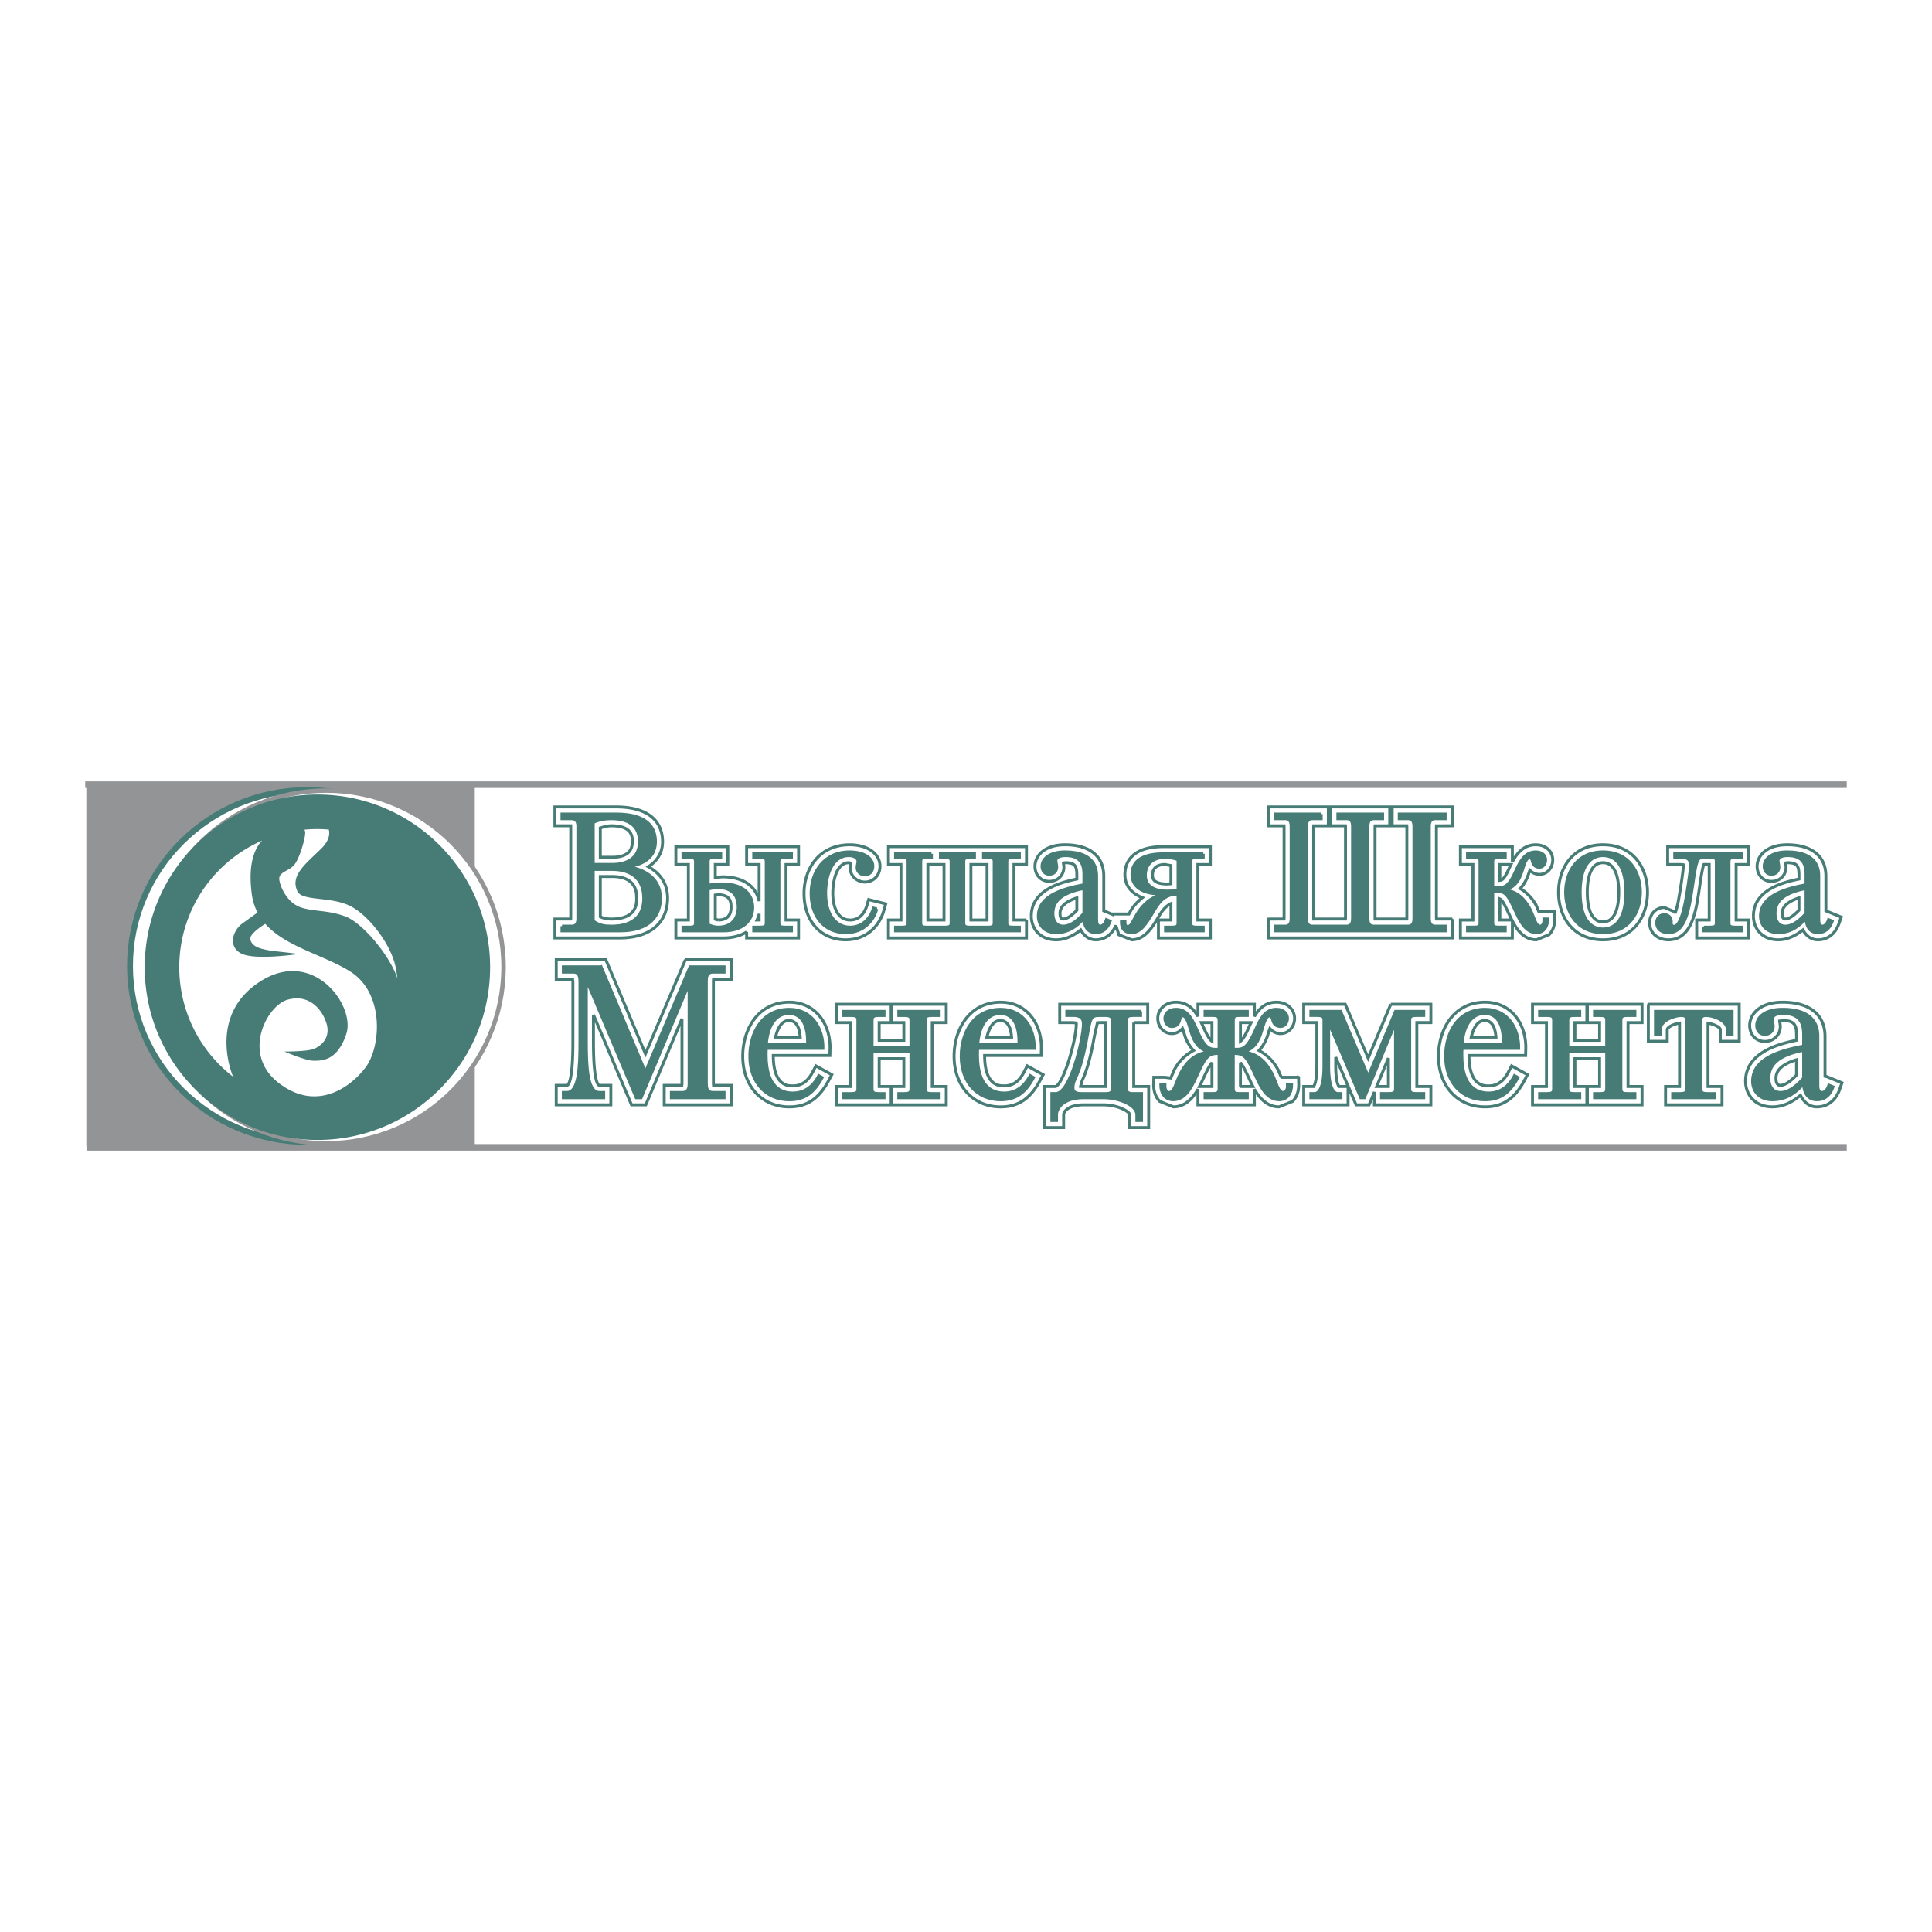 <svg xmlns="http://www.w3.org/2000/svg" width="2500" height="2500" viewBox="0 0 192.756 192.756"><path fill-rule="evenodd" clip-rule="evenodd" fill="#fff" d="M0 0h192.756v192.756H0V0z"/><path fill-rule="evenodd" clip-rule="evenodd" fill="#929496" d="M8.668 114.141v.656h175.584v-.656H8.668zM8.504 77.959v.656h175.748v-.656H8.504z"/><path fill-rule="evenodd" clip-rule="evenodd" fill="#929496" d="M47.369 114.396H8.617V78.245h38.752v36.151z"/><path d="M48.345 96.378c0 9.691-7.915 17.554-17.686 17.554S12.97 106.07 12.97 96.378c0-9.693 7.919-17.552 17.689-17.552 9.771 0 17.686 7.859 17.686 17.552z" fill-rule="evenodd" clip-rule="evenodd" fill="#fff" stroke="#477b76" stroke-width=".588" stroke-miterlimit="2.613"/><path d="M50.239 96.475c0 9.72-7.917 17.596-17.686 17.596-9.771 0-17.69-7.876-17.69-17.596 0-9.717 7.919-17.597 17.69-17.597 9.769 0 17.686 7.879 17.686 17.597z" fill-rule="evenodd" clip-rule="evenodd" fill="#fff" stroke="#929496" stroke-width=".441" stroke-miterlimit="2.613"/><path d="M31.667 79.272c-9.51 0-17.229 7.715-17.229 17.232 0 9.515 7.718 17.228 17.229 17.228 9.519 0 17.231-7.713 17.231-17.228 0-9.517-7.712-17.232-17.231-17.232zm4.812 27.215c-1.52 2.023-4.913 4.456-8.662 1.567-3.75-2.888-1.214-7.702.858-8.308 2.077-.61 3.446.861 3.906 2.38.454 1.521-.711 2.384-1.468 2.583-.763.205-2.74.205-2.74.205s2.13.911 2.887.911c.762 0 2.384.104 3.296-2.685.913-2.789-3.241-8.563-8.517-5.268-4.704 2.938-3.432 7.964-2.785 9.549a13.77 13.77 0 0 1-5.368-10.919c0-5.656 3.404-10.511 8.269-12.637-.58.584-1.487 2.054-1.027 5.39a5.57 5.57 0 0 0 .565 1.791c-.223.16-.811.582-1.523 1.098-.917.658-1.475 2.281-.103 2.988 1.371.708 5.722.05 5.722.05s-.248-.05-2.185-.263c-1.929-.215-2.421-.548-2.626-1.153-.168-.511 1.07-1.332 1.487-1.594 2.03 2.297 5.833 3.104 8.448 4.735 3.496 2.182 3.087 7.552 1.566 9.58zm-2.025-15.053c-1.772-.659-3.139-.457-4.458-.909-1.32-.457-2.023-1.981-2.128-2.741-.1-.76.808-.809 1.417-1.416.607-.609 1.219-2.883 1.163-3.348a.713.713 0 0 0-.075-.241c.425-.04.856-.062 1.293-.062.384 0 .762.021 1.14.052.109.439.051 1.093-.731 1.875-1.471 1.468-3.196 2.684-2.384 4.306.488.974 3.344.474 5.269 1.454 1.931.976 4.206 4.021 4.562 6.349.039.241.085.544.132.884-.73-2.276-3.484-5.568-5.2-6.203zM56.071 92.404h.949c.216 0 .633-.017.633-.749v-9.24c0-.25-.051-.732-.633-.732h-.949v-.466h5.344c1.281 0 3.979.166 3.979 2.763 0 1.848-1.716 2.347-2.664 2.464v.066c1.165.15 3.162.882 3.162 3.097 0 1.697-1.015 3.263-4.027 3.263h-5.794v-.466zm5.045-6.16c.332 0 2.68.017 2.68-2.28 0-1.681-1.215-2.28-2.781-2.28-.748 0-1.281.116-1.83.366v4.195h1.931v-.001zm-1.931 5.66c.648.449 1.165.5 1.83.5.55 0 3.213 0 3.213-2.764 0-2.031-1.316-2.896-3.146-2.896h-1.897v5.16z" fill-rule="evenodd" clip-rule="evenodd" fill="#477b76"/><path d="M56.071 92.404h.949c.216 0 .633-.017.633-.749v-9.24c0-.25-.051-.732-.633-.732h-.949v-.466h5.344c1.281 0 3.979.166 3.979 2.763 0 1.848-1.716 2.347-2.664 2.464v.066c1.165.15 3.162.882 3.162 3.097 0 1.697-1.015 3.263-4.027 3.263h-5.794v-.466m5.045-6.16c.332 0 2.68.017 2.68-2.28 0-1.681-1.215-2.28-2.781-2.28-.748 0-1.281.116-1.83.366v4.195h1.931m-1.931 5.659c.648.449 1.165.5 1.83.5.55 0 3.213 0 3.213-2.764 0-2.031-1.316-2.896-3.146-2.896h-1.897v5.16z" fill="none" stroke="#477b76" stroke-width=".294" stroke-miterlimit="2.613"/><path d="M70.654 88.325c.517-.1 1-.133 1.398-.133 2.314 0 3.047 1.198 3.047 2.364 0 1.199-.882 2.314-2.914 2.314H68.14v-.366h.649c.367 0 .6-.05.6-.399v-6.16c0-.349-.232-.399-.6-.399h-.649v-.367h3.764v.367h-.651c-.366 0-.599.05-.599.399v2.38zm0 3.929c.283.133.617.25 1 .25 1.315 0 1.998-.833 1.998-1.998 0-1.548-1.032-1.948-2.031-1.948-.316 0-.667.066-.966.133v3.563h-.001zm5.794-6.31c0-.349-.233-.399-.6-.399H75.2v-.367h3.762v.367h-.65c-.365 0-.599.05-.599.399v6.16c0 .35.233.399.599.399h.65v.366H75.2v-.366h.648c.367 0 .6-.05.6-.399v-6.16z" fill-rule="evenodd" clip-rule="evenodd" fill="#477b76"/><path d="M70.654 88.325c.517-.1 1-.133 1.398-.133 2.314 0 3.047 1.198 3.047 2.364 0 1.199-.882 2.314-2.914 2.314H68.14v-.366h.649c.367 0 .6-.05.6-.399v-6.16c0-.349-.232-.399-.6-.399h-.649v-.367h3.764v.367h-.651c-.366 0-.599.05-.599.399v2.38m0 3.929c.283.133.617.25 1 .25 1.315 0 1.998-.833 1.998-1.998 0-1.548-1.032-1.948-2.031-1.948-.316 0-.667.066-.966.133v3.563m5.793-6.31c0-.349-.233-.399-.6-.399H75.2v-.367h3.762v.367h-.65c-.365 0-.599.05-.599.399v6.16c0 .35.233.399.599.399h.65v.366H75.2v-.366h.648c.367 0 .6-.05.6-.399v-6.16z" fill="none" stroke="#477b76" stroke-width=".294" stroke-miterlimit="2.613"/><path d="M87.484 90.689c-.266.916-1.098 2.364-3.114 2.364-1.998 0-3.445-1.482-3.445-3.929 0-2.114 1.281-4.128 3.845-4.128 1.382 0 2.314.582 2.314 1.432 0 .549-.383.866-.8.866-.299 0-.766-.216-.766-.732 0-.233.084-.483.084-.617 0-.266-.283-.582-.916-.582-1.714 0-2.314 2.064-2.314 3.762 0 2.048.966 3.38 2.448 3.38 1.398 0 2.098-1.115 2.331-1.897l.333.081zM92.928 85.179v.367h-.466c-.367 0-.6.05-.6.399v6.16c0 .35.233.399.6.399h1.832c.366 0 .6-.05.6-.399v-6.16c0-.349-.234-.399-.6-.399h-.466v-.367h3.395v.367h-.465c-.367 0-.6.05-.6.399v6.16c0 .35.233.399.6.399h1.831c.367 0 .6-.05.6-.399v-6.16c0-.349-.232-.399-.6-.399h-.465v-.367h3.578v.367h-.648c-.367 0-.602.05-.602.399v6.16c0 .35.234.399.602.399h.648v.366H89.348v-.366h.65c.366 0 .599-.05.599-.399v-6.16c0-.349-.233-.399-.599-.399h-.65v-.367h3.58z" fill-rule="evenodd" clip-rule="evenodd" fill="#477b76" stroke="#477b76" stroke-width=".294" stroke-miterlimit="2.613"/><path d="M108.145 87.41c0-.7.016-2.048-1.832-2.048-.75 0-.967.283-.967.516 0 .083.018.183.035.266.016.117.049.233.049.35 0 .482-.332.732-.748.732-.451 0-.717-.35-.717-.799 0-.716.734-1.432 2.297-1.432 3.08 0 3.146 1.848 3.146 2.414v4.345c0 .299.051.649.367.649.266 0 .498-.283.615-.649l.367.149c-.15.433-.518 1.149-1.432 1.149-.934 0-1.182-.833-1.182-1.448-.717.866-1.6 1.448-2.781 1.448-1.215 0-1.766-.816-1.766-1.648 0-2.064 2.516-2.747 4.547-3.13v-.864h.002zm0 1.232c-2.531.482-3.098 1.482-3.098 2.497 0 .732.35 1.266 1.033 1.266.766 0 1.514-.649 2.064-1.282v-2.481h.001z" fill-rule="evenodd" clip-rule="evenodd" fill="#477b76"/><path d="M108.145 87.41c0-.7.016-2.048-1.832-2.048-.75 0-.967.283-.967.516 0 .083.018.183.035.266.016.117.049.233.049.35 0 .482-.332.732-.748.732-.451 0-.717-.35-.717-.799 0-.716.734-1.432 2.297-1.432 3.08 0 3.146 1.848 3.146 2.414v4.345c0 .299.051.649.367.649.266 0 .498-.283.615-.649l.367.149c-.15.433-.518 1.149-1.432 1.149-.934 0-1.182-.833-1.182-1.448-.717.866-1.6 1.448-2.781 1.448-1.215 0-1.766-.816-1.766-1.648 0-2.064 2.516-2.747 4.547-3.13v-.864m.002 1.232c-2.531.482-3.098 1.482-3.098 2.497 0 .732.35 1.266 1.033 1.266.766 0 1.514-.649 2.064-1.282v-2.481h.001z" fill="none" stroke="#477b76" stroke-width=".294" stroke-miterlimit="2.613"/><path d="M120.047 85.179v.367h-.65c-.365 0-.598.05-.598.399v6.16c0 .35.232.399.598.399h.65v.366h-3.762v-.366h.646c.367 0 .602-.05.602-.399v-2.896c-1.416-.034-1.998.948-2.516 1.831-.615 1.049-1.215 2.014-2.113 2.014-.316 0-1.064-.083-1.016-1.149h.35v.15c0 .1 0 .383.268.383.365 0 .449-.433.949-1.265.6-.982 1.531-1.781 2.613-1.915v-.083h-.549c-.885 0-2.582-.366-2.582-1.915 0-2.097 2.498-2.081 3.414-2.081h3.696zm-2.514.599c-.482-.2-.949-.233-1.316-.233-1.164 0-1.947.666-1.947 1.781 0 1.382 1.381 1.582 2.164 1.582.416 0 .783-.017 1.1-.067v-3.063h-.001z" fill-rule="evenodd" clip-rule="evenodd" fill="#477b76"/><path d="M120.047 85.179v.367h-.65c-.365 0-.598.05-.598.399v6.16c0 .35.232.399.598.399h.65v.366h-3.762v-.366h.646c.367 0 .602-.05.602-.399v-2.896c-1.416-.034-1.998.948-2.516 1.831-.615 1.049-1.215 2.014-2.113 2.014-.316 0-1.064-.083-1.016-1.149h.35v.15c0 .1 0 .383.268.383.365 0 .449-.433.949-1.265.6-.982 1.531-1.781 2.613-1.915v-.083h-.549c-.885 0-2.582-.366-2.582-1.915 0-2.097 2.498-2.081 3.414-2.081h3.696m-2.514.599c-.482-.2-.949-.233-1.316-.233-1.164 0-1.947.666-1.947 1.781 0 1.382 1.381 1.582 2.164 1.582.416 0 .783-.017 1.1-.067v-3.063h-.001z" fill="none" stroke="#477b76" stroke-width=".294" stroke-miterlimit="2.613"/><path d="M131.816 81.217v.466h-.834c-.215 0-.633.017-.633.749v9.223c0 .732.418.749.633.749h3.33c.217 0 .633-.017.633-.749v-9.223c0-.732-.416-.749-.633-.749h-.832v-.466h4.461v.466h-.832c-.217 0-.633.017-.633.749v9.223c0 .732.416.749.633.749h3.33c.217 0 .631-.017.631-.749v-9.223c0-.732-.414-.749-.631-.749h-.834v-.466h4.58v.466h-.951c-.215 0-.633.017-.633.749v9.223c0 .732.418.749.633.749h.951v.466h-16.947v-.466h.947c.217 0 .633-.017.633-.749v-9.223c0-.732-.416-.749-.633-.749h-.947v-.466h4.578zM150.178 85.179v.367h-.648c-.367 0-.6.05-.6.399v2.614h.648c.799 0 1.164-.566 1.697-1.765.566-1.282 1.133-1.798 1.949-1.798.564 0 .982.3.982.799 0 .466-.301.732-.617.732-.217 0-.582-.066-.699-.583-.033-.133-.084-.366-.283-.366-.316 0-.516.583-.633.966-.266.849-.566 1.948-1.814 2.197v.067c1.148.117 1.932.833 2.48 1.881.434.849.549 1.715 1.016 1.715.168 0 .416-.15.383-.716h.365c.018.683-.316 1.365-1.113 1.365-1.016 0-1.566-1.016-1.982-1.915-.832-1.798-1.031-2.214-2.014-2.214h-.365v3.18c0 .35.232.399.6.399h.648v.366h-3.764v-.366h.65c.365 0 .598-.05.598-.399v-6.16c0-.349-.232-.399-.598-.399h-.65v-.367h3.764v.001z" fill-rule="evenodd" clip-rule="evenodd" fill="#477b76" stroke="#477b76" stroke-width=".294" stroke-miterlimit="2.613"/><path d="M159.932 84.996c2.613 0 3.73 2.048 3.73 4.028 0 1.981-1.117 4.029-3.73 4.029s-3.729-2.047-3.729-4.029c0-1.98 1.115-4.028 3.729-4.028zm0 7.691c.816 0 2.281-.466 2.281-3.662s-1.465-3.662-2.281-3.662c-.814 0-2.279.466-2.279 3.662s1.464 3.662 2.279 3.662z" fill-rule="evenodd" clip-rule="evenodd" fill="#477b76"/><path d="M159.932 84.996c2.613 0 3.73 2.048 3.73 4.028 0 1.981-1.117 4.029-3.73 4.029s-3.729-2.047-3.729-4.029c0-1.98 1.115-4.028 3.729-4.028m0 7.691c.816 0 2.281-.466 2.281-3.662s-1.465-3.662-2.281-3.662c-.814 0-2.279.466-2.279 3.662s1.464 3.662 2.279 3.662z" fill="none" stroke="#477b76" stroke-width=".294" stroke-miterlimit="2.613"/><path d="M169.988 92.504h.648c.365 0 .6-.05.6-.399v-6.16c0-.416-.25-.399-.383-.399h-.434c-1.082 0-1.098-.283-1.564 2.914-.416 2.88-.865 4.594-2.398 4.594-.633 0-1.164-.316-1.164-.983 0-.548.383-.815.748-.815.383 0 .717.25.699.716 0 .066-.016.133 0 .2.035.217.184.25.283.25.332 0 .75-.55 1.115-2.381.117-.6.516-2.996.516-3.679 0-.699-.348-.815-.947-.815h-.617v-.367h6.66v.367h-.65c-.365 0-.598.05-.598.399v6.16c0 .35.232.399.598.399h.65v.366h-3.762v-.367z" fill-rule="evenodd" clip-rule="evenodd" fill="#477b76" stroke="#477b76" stroke-width=".294" stroke-miterlimit="2.613"/><path d="M180.191 87.41c0-.7.018-2.048-1.83-2.048-.75 0-.967.283-.967.516 0 .083.018.183.035.266.016.117.049.233.049.35 0 .482-.334.732-.75.732-.449 0-.715-.35-.715-.799 0-.716.732-1.432 2.297-1.432 3.08 0 3.146 1.848 3.146 2.414v4.345c0 .299.051.649.365.649.268 0 .5-.283.617-.649l.367.149c-.15.433-.518 1.149-1.434 1.149-.932 0-1.182-.833-1.182-1.448-.715.866-1.598 1.448-2.779 1.448-1.215 0-1.766-.816-1.766-1.648 0-2.064 2.514-2.747 4.545-3.13v-.864h.002zm0 1.232c-2.529.482-3.096 1.482-3.096 2.497 0 .732.35 1.266 1.031 1.266.768 0 1.516-.649 2.064-1.282v-2.481h.001z" fill-rule="evenodd" clip-rule="evenodd" fill="#477b76"/><path d="M180.191 87.41c0-.7.018-2.048-1.83-2.048-.75 0-.967.283-.967.516 0 .083.018.183.035.266.016.117.049.233.049.35 0 .482-.334.732-.75.732-.449 0-.715-.35-.715-.799 0-.716.732-1.432 2.297-1.432 3.08 0 3.146 1.848 3.146 2.414v4.345c0 .299.051.649.365.649.268 0 .5-.283.617-.649l.367.149c-.15.433-.518 1.149-1.434 1.149-.932 0-1.182-.833-1.182-1.448-.715.866-1.598 1.448-2.779 1.448-1.215 0-1.766-.816-1.766-1.648 0-2.064 2.514-2.747 4.545-3.13v-.864m.002 1.232c-2.529.482-3.096 1.482-3.096 2.497 0 .732.35 1.266 1.031 1.266.768 0 1.516-.649 2.064-1.282v-2.481h.001z" fill="none" stroke="#477b76" stroke-width=".294" stroke-miterlimit="2.613"/><path d="M59.971 96.465l4.419 10.498 4.456-10.498h3.394v.522h-1.062c-.243 0-.709.019-.709.839v10.33c0 .82.466.839.709.839h1.062v.522h-5.257v-.522h1.062c.243 0 .708-.019.708-.839V98.125l-4.792 11.393h-.485l-4.979-11.767v6.21c0 2.443.093 5.034 1.306 5.034h.428v.522h-4.027v-.522h.354c1.211 0 1.305-2.591 1.305-5.034v-6.042c0-.913-.409-.932-.708-.932h-.951v-.522h3.767z" fill-rule="evenodd" clip-rule="evenodd" fill="#477b76" stroke="#477b76" stroke-width=".294" stroke-miterlimit="2.613"/><path d="M76.454 104.595c-.019.224-.019.466-.019.689 0 3.227 1.566 3.768 2.667 3.768.914 0 1.902-.411 2.591-1.734l.336.187c-.802 1.491-1.734 2.218-3.282 2.218-2.33 0-3.935-1.752-3.935-4.343 0-2.295 1.193-4.681 3.935-4.681 2.311 0 3.393 1.976 3.357 3.896h-5.65zm4.12-.41v-.261c0-2.312-1.062-2.815-1.864-2.815-.505 0-2.014.204-2.257 3.076h4.121z" fill-rule="evenodd" clip-rule="evenodd" fill="#477b76"/><path d="M76.454 104.595c-.019.224-.019.466-.019.689 0 3.227 1.566 3.768 2.667 3.768.914 0 1.902-.411 2.591-1.734l.336.187c-.802 1.491-1.734 2.218-3.282 2.218-2.33 0-3.935-1.752-3.935-4.343 0-2.295 1.193-4.681 3.935-4.681 2.311 0 3.393 1.976 3.357 3.896h-5.65m4.12-.41v-.261c0-2.312-1.062-2.815-1.864-2.815-.505 0-2.014.204-2.257 3.076h4.121z" fill="none" stroke="#477b76" stroke-width=".294" stroke-miterlimit="2.613"/><path d="M87.006 104.912v3.748c0 .392.261.446.671.446h.523v.411h-4.01v-.411h.727c.411 0 .672-.055.672-.446v-6.899c0-.392-.261-.448-.672-.448h-.727v-.409h4.01v.409h-.522c-.41 0-.671.057-.671.448v2.741h3.878v-2.741c0-.392-.261-.448-.671-.448h-.541v-.409H93.7v.409h-.727c-.409 0-.67.057-.67.448v6.899c0 .392.261.446.67.446h.727v.411h-4.027v-.411h.541c.41 0 .671-.055.671-.446v-3.748h-3.879z" fill-rule="evenodd" clip-rule="evenodd" fill="#477b76" stroke="#477b76" stroke-width=".294" stroke-miterlimit="2.613"/><path d="M97.541 104.595c-.018.224-.018.466-.018.689 0 3.227 1.564 3.768 2.666 3.768.912 0 1.902-.411 2.59-1.734l.338.187c-.803 1.491-1.734 2.218-3.283 2.218-2.33 0-3.934-1.752-3.934-4.343 0-2.295 1.194-4.681 3.934-4.681 2.312 0 3.395 1.976 3.357 3.896h-5.65zm4.121-.41v-.261c0-2.312-1.062-2.815-1.865-2.815-.504 0-2.014.204-2.256 3.076h4.121z" fill-rule="evenodd" clip-rule="evenodd" fill="#477b76"/><path d="M97.541 104.595c-.018.224-.018.466-.018.689 0 3.227 1.564 3.768 2.666 3.768.912 0 1.902-.411 2.59-1.734l.338.187c-.803 1.491-1.734 2.218-3.283 2.218-2.33 0-3.934-1.752-3.934-4.343 0-2.295 1.194-4.681 3.934-4.681 2.312 0 3.395 1.976 3.357 3.896h-5.65m4.121-.41v-.261c0-2.312-1.062-2.815-1.865-2.815-.504 0-2.014.204-2.256 3.076h4.121z" fill="none" stroke="#477b76" stroke-width=".294" stroke-miterlimit="2.613"/><path d="M113.799 100.903v.409h-.727c-.41 0-.672.057-.672.448v6.861c0 .373.168.484.672.484h.818v2.686h-.465v-.579c0-.932-1.715-1.695-3.355-1.695h-1.959c-1.994 0-2.701 1.025-2.701 1.695v.579h-.467v-2.686h.391c1.473 0 2.76-5.537 2.76-6.954 0-.82-.689-.84-1.043-.84h-.617v-.409h7.365v.001zm-2.815.951c0-.298-.074-.541-.709-.541h-.559c-.896 0-.914.243-1.232 1.959-.801 4.493-1.434 4.176-1.434 5.275 0 .598.688.56.969.56h2.35c.652 0 .615-.373.615-.54v-6.713z" fill-rule="evenodd" clip-rule="evenodd" fill="#477b76"/><path d="M113.799 100.903v.409h-.727c-.41 0-.672.057-.672.448v6.861c0 .373.168.484.672.484h.818v2.686h-.465v-.579c0-.932-1.715-1.695-3.355-1.695h-1.959c-1.994 0-2.701 1.025-2.701 1.695v.579h-.467v-2.686h.391c1.473 0 2.76-5.537 2.76-6.954 0-.82-.689-.84-1.043-.84h-.617v-.409h7.365m-2.815.952c0-.298-.074-.541-.709-.541h-.559c-.896 0-.914.243-1.232 1.959-.801 4.493-1.434 4.176-1.434 5.275 0 .598.688.56.969.56h2.35c.652 0 .615-.373.615-.54v-6.713z" fill="none" stroke="#477b76" stroke-width=".294" stroke-miterlimit="2.613"/><path d="M124.445 100.903v.409h-.727c-.318 0-.672 0-.672.448v2.928h.41c.783 0 1.174-.504 1.828-1.977.521-1.213 1.008-2.014 2.068-2.014.766 0 1.1.485 1.1.894 0 .431-.26.821-.688.821-.244 0-.654-.074-.785-.652-.037-.148-.092-.409-.316-.409-.447 0-.652 1.118-.895 1.826-.205.56-.578 1.492-1.66 1.715v.075c1.287.131 2.164.932 2.779 2.106.484.951.615 1.921 1.137 1.921.186 0 .467-.168.428-.801h.412c.018.764-.355 1.527-1.25 1.527-1.137 0-1.752-1.136-2.219-2.143-.932-2.014-1.156-2.48-2.256-2.48h-.094v3.562c0 .446.354.446.672.446h.727v.411h-4.213v-.411h.727c.316 0 .672 0 .672-.446v-3.562h-.094c-1.1 0-1.324.467-2.256 2.48-.467 1.007-1.082 2.143-2.219 2.143-.896 0-1.27-.764-1.25-1.527h.412c-.039.633.24.801.428.801.521 0 .652-.97 1.137-1.921.615-1.175 1.492-1.976 2.777-2.106v-.075c-1.082-.223-1.453-1.155-1.658-1.715-.242-.708-.449-1.826-.896-1.826-.223 0-.279.261-.316.409-.131.578-.539.652-.783.652-.428 0-.688-.391-.688-.821 0-.408.332-.894 1.1-.894 1.061 0 1.547.801 2.068 2.014.652 1.473 1.045 1.977 1.826 1.977h.412v-2.928c0-.448-.355-.448-.672-.448h-.727v-.409h4.214zM133.75 100.903l2.758 6.488 2.723-6.488h2.816v.409h-.729c-.41 0-.67.057-.67.448v6.899c0 .392.26.446.67.446h.729v.411h-4.215v-.411h.727c.412 0 .672-.055.672-.446v-6.656l-3.113 7.514h-.354l-3.207-7.514v4.382c0 2.125.502 2.721.932 2.721h.297v.411h-3v-.411h.371c.43 0 .934-.596.934-2.721v-4.625c0-.392-.262-.448-.691-.448h-.613v-.409h2.963z" fill-rule="evenodd" clip-rule="evenodd" fill="#477b76" stroke="#477b76" stroke-width=".294" stroke-miterlimit="2.613"/><path d="M145.867 104.595c-.018.224-.018.466-.018.689 0 3.227 1.566 3.768 2.666 3.768.914 0 1.902-.411 2.592-1.734l.336.187c-.803 1.491-1.734 2.218-3.283 2.218-2.328 0-3.934-1.752-3.934-4.343 0-2.295 1.193-4.681 3.934-4.681 2.312 0 3.395 1.976 3.357 3.896h-5.65zm4.121-.41v-.261c0-2.312-1.062-2.815-1.863-2.815-.504 0-2.014.204-2.258 3.076h4.121z" fill-rule="evenodd" clip-rule="evenodd" fill="#477b76"/><path d="M145.867 104.595c-.018.224-.018.466-.018.689 0 3.227 1.566 3.768 2.666 3.768.914 0 1.902-.411 2.592-1.734l.336.187c-.803 1.491-1.734 2.218-3.283 2.218-2.328 0-3.934-1.752-3.934-4.343 0-2.295 1.193-4.681 3.934-4.681 2.312 0 3.395 1.976 3.357 3.896h-5.65m4.121-.41v-.261c0-2.312-1.062-2.815-1.863-2.815-.504 0-2.014.204-2.258 3.076h4.121z" fill="none" stroke="#477b76" stroke-width=".294" stroke-miterlimit="2.613"/><path d="M156.422 104.912v3.748c0 .392.26.446.67.446h.521v.411h-4.008v-.411h.727c.412 0 .672-.055.672-.446v-6.899c0-.392-.26-.448-.672-.448h-.727v-.409h4.008v.409h-.521c-.41 0-.67.057-.67.448v2.741h3.877v-2.741c0-.392-.262-.448-.672-.448h-.541v-.409h4.027v.409h-.727c-.41 0-.67.057-.67.448v6.899c0 .392.26.446.67.446h.727v.411h-4.027v-.411h.541c.41 0 .672-.055.672-.446v-3.748h-3.877zM172.811 100.903v2.274h-.467v-.446c0-.896-1.398-1.419-2.127-1.419-.465 0-.521.262-.521.43v6.918c0 .392.262.446.672.446h.727v.411h-4.213v-.411h.727c.41 0 .672-.055.672-.446v-6.918c0-.168-.057-.43-.521-.43-.727 0-2.127.522-2.127 1.419v.446h-.465v-2.274h7.643z" fill-rule="evenodd" clip-rule="evenodd" fill="#477b76" stroke="#477b76" stroke-width=".294" stroke-miterlimit="2.613"/><path d="M179.951 103.401c0-.783.018-2.293-2.053-2.293-.838 0-1.08.316-1.08.577 0 .093.02.206.037.299.018.131.057.261.057.392 0 .541-.373.821-.84.821-.504 0-.801-.393-.801-.896 0-.803.818-1.604 2.572-1.604 3.449 0 3.523 2.069 3.523 2.703v4.866c0 .337.057.728.412.728.297 0 .559-.316.688-.728l.412.168c-.168.484-.578 1.286-1.605 1.286-1.043 0-1.322-.932-1.322-1.622-.803.971-1.791 1.622-3.113 1.622-1.361 0-1.979-.913-1.979-1.845 0-2.312 2.816-3.077 5.092-3.505v-.969zm0 1.38c-2.834.541-3.469 1.659-3.469 2.798 0 .819.391 1.416 1.156 1.416.857 0 1.697-.728 2.312-1.436v-2.778h.001z" fill-rule="evenodd" clip-rule="evenodd" fill="#477b76"/><path d="M179.951 103.401c0-.783.018-2.293-2.053-2.293-.838 0-1.08.316-1.08.577 0 .093.02.206.037.299.018.131.057.261.057.392 0 .541-.373.821-.84.821-.504 0-.801-.393-.801-.896 0-.803.818-1.604 2.572-1.604 3.449 0 3.523 2.069 3.523 2.703v4.866c0 .337.057.728.412.728.297 0 .559-.316.688-.728l.412.168c-.168.484-.578 1.286-1.605 1.286-1.043 0-1.322-.932-1.322-1.622-.803.971-1.791 1.622-3.113 1.622-1.361 0-1.979-.913-1.979-1.845 0-2.312 2.816-3.077 5.092-3.505v-.969m0 1.38c-2.834.541-3.469 1.659-3.469 2.798 0 .819.391 1.416 1.156 1.416.857 0 1.697-.728 2.312-1.436v-2.778h.001zM66.606 89.606c0-1.563-.861-2.541-1.917-3.134.879-.562 1.416-1.399 1.416-2.492 0-1.298-.61-3.474-4.69-3.474h-6.053v1.885h1.581v9.262s0 .026-.005.038l-1.575.002v1.885h6.505c2.963 0 4.738-1.486 4.738-3.972m-5.591 2.087c-.478 0-.792-.07-1.121-.229v-4.012h1.187c2.439 0 2.439 1.648 2.439 2.188.001.508.001 2.053-2.505 2.053m-1.121-9.082c.345-.107.669-.22 1.121-.22 2.072 0 2.072 1.102 2.072 1.573 0 .469-.123.818-.371 1.067-.326.323-.892.504-1.595.501h-1.228l.001-2.921zm14.598 10.365v.603h5.181v-1.787h-1.25v-5.537h1.25v-1.787h-5.181v1.787h1.247v3.652c-.26-1.264-1.317-2.424-3.685-2.424 0 0-.35.031-.689.066v-1.294h1.249v-1.787H67.43v1.787h1.248v5.537H67.43v1.787h4.757c.973-.001 1.732-.233 2.305-.603m-2.84-1.184l-.288-.075v-2.415l.255-.035c1.161 0 1.32.596 1.32 1.238.001.855-.431 1.287-1.287 1.287m4.087 0h-.213c.093-.197.168-.4.213-.612v.612zm8.632 1.972c2.182 0 3.392-1.489 3.796-2.877l.205-.708-1.706-.426-.195.649c-.099.326-.502 1.39-1.65 1.39-1.283 0-1.734-1.378-1.734-2.667 0-1.135.334-3.052 1.601-3.052l.18.033c-.011.105-.055.455-.055.455 0 .89.765 1.444 1.474 1.444.861 0 1.51-.678 1.51-1.576 0-1.263-1.243-2.145-3.023-2.145-3.132 0-4.557 2.51-4.557 4.841-.002 2.772 1.668 4.639 4.154 4.639zm18.041-1.972h-1.248v-5.537h1.248v-1.787H88.639v1.787h1.25v5.537h-1.25v1.787h13.773v-1.787m-4.289-5.537h.355v5.537h-1.61v-5.537h1.255m-4.293 0h.354v5.537h-1.611v-5.537h1.257zm9.061 5.15c0 1.135.773 2.359 2.473 2.359.924 0 1.721-.396 2.461-.985.322.567.797.985 1.502.985.906 0 1.615-.53 2.004-1.428l.301.93 1.273.498c1.34 0 2.107-1.313 2.729-2.366.371-.639.732-1.017 1.189-1.242v1.636h-1.246v1.787h5.182v-1.787h-1.25v-5.537h1.25v-1.787h-.711-3.742c-.795 0-2.402.009-3.369.978-.471.466-.707 1.078-.707 1.815 0 1.197.775 1.924 1.746 2.302-.41.351-.814.727-1.125 1.237-.004.005-.117.209-.219.392h-1.713l.002.012c-.367-.153-.75-.307-.799-.329v-3.467c0-1.983-1.408-3.125-3.857-3.125-2.064 0-3.008 1.113-3.008 2.145 0 .875.6 1.508 1.426 1.508.846 0 1.461-.607 1.461-1.442 0 0-.045-.377-.049-.392l.217-.03c.291 0 .68.042.881.244.238.239.242.706.242 1.055v.333c-1.701.347-4.544 1.127-4.544 3.701m2.867-.267c0-.338.102-1.048 1.676-1.552v1.231c-.506.534-.996.876-1.352.876-.09 0-.324 0-.324-.555m10.459-4.883l.605.103v1.817l-.389.023c-1.453 0-1.453-.656-1.453-.873 0-.932.776-1.07 1.237-1.07zm28.676 5.438h-1.574l-.008-.04V82.43s.006-.023.008-.037l1.574-.002v-1.885H138.897v1.885h1.461l.004.04v9.223l-.004.038-3.164.002a.27.27 0 0 1-.006-.04v-9.223s.002-.023.006-.037l1.461-.002v-1.885h-5.883v1.885h1.459c.002.016.01.04.01.04v9.223s-.008.023-.01.038l-3.164.002-.004-.04v-9.223l.004-.037 1.461-.002v-1.885h-5.998v1.885h1.576c0 .016.006.04.006.04v9.223s-.006.026-.006.038l-1.576.002v1.885h18.363v-1.888zm5.996.188c.408.804 1.109 1.883 2.402 1.883l1.266-.514c.373-.387.574-.949.559-1.58l-.018-.694h-1.561l-.26-.612a4.255 4.255 0 0 0-1.604-1.711c.516-.553.781-1.253.951-1.805 0-.005.006-.016.008-.019.248.249.564.408.961.408.752 0 1.322-.621 1.322-1.441 0-.876-.711-1.512-1.689-1.512-1.199 0-1.879.832-2.338 1.709v-1.524h-5.184v1.787h1.248v5.537h-1.248v1.787h5.184l.001-1.699m-.262-5.376c-.498 1.126-.713 1.311-.986 1.33v-1.58h1.113c-.037.084-.09.168-.127.25m-.986 5.287v-2.1c.24.108.43.459 1.025 1.744.045.099.117.237.178.356h-1.203zm10.291-7.509c-3.064 0-4.438 2.382-4.438 4.74s1.373 4.741 4.438 4.741c3.066 0 4.441-2.382 4.441-4.741 0-2.358-1.375-4.74-4.441-4.74m0 7.695c-1.365 0-1.568-1.853-1.568-2.955s.203-2.951 1.568-2.951c1.369 0 1.572 1.85 1.572 2.951 0 1.102-.203 2.955-1.572 2.955zm6.529 1.786c2.346 0 2.76-2.886 3.098-5.205.137-.926.299-2.018.438-2.307.08-.002.492.003.531.003v5.537h-1.25v1.787h5.184v-1.787h-1.248v-5.537h1.248v-1.787h-8.078v1.787h1.326l.227.021c.008.04.01.084.01.084 0 .582-.375 2.879-.502 3.542a9.063 9.063 0 0 1-.314 1.207c-.012-.035-.057-.143-.057-.143l-1.029-.424c-.709 0-1.461.537-1.461 1.528-.002.997.771 1.694 1.877 1.694zm8.478-2.359c0 1.135.773 2.359 2.475 2.359.924 0 1.719-.396 2.463-.985.318.567.791.985 1.496.985.98 0 1.744-.593 2.104-1.627l.223-.636s-1.43-.586-1.531-.626v-3.467c0-1.983-1.404-3.125-3.855-3.125-2.066 0-3.006 1.113-3.006 2.145 0 .875.598 1.508 1.424 1.508.848 0 1.463-.607 1.463-1.442 0 0-.047-.382-.051-.392l.219-.03c.287 0 .678.042.879.244.238.241.24.71.24 1.06v.328c-1.701.347-4.543 1.127-4.543 3.701m2.868-.267c0-.338.104-1.048 1.674-1.552v1.231c-.508.534-.994.876-1.354.876-.088 0-.32 0-.32-.555zM68.381 95.756l-3.986 9.382-3.951-9.382h-4.948v1.94h1.633c.01.095.028.223.028.223v6.042c0 4.114-.497 4.323-.598 4.323h-1.064v1.943h5.448v-1.943h-1.137c-.104 0-.598-.209-.598-4.323v-2.71l3.798 8.977h1.425l3.61-8.584v6.512l-.015.129h-1.755v1.943h6.678v-1.943h-1.758l-.013-.129v-10.33l.013-.13h1.758v-1.94h-4.568zm12.683 11.231c-.478.912-1.118 1.352-1.964 1.352-.48 0-1.945-.006-1.95-3.035h5.649l.017-.807c0-1.328-.465-2.555-1.274-3.382-.723-.738-1.691-1.128-2.793-1.128-3.191 0-4.646 2.794-4.646 5.39 0 2.978 1.907 5.054 4.646 5.054 1.739 0 2.939-.799 3.906-2.592l.33-.619-1.582-.877-.339.644m-2.356-5.169c.809 0 1.065.82 1.128 1.655h-2.461c.239-.986.651-1.655 1.333-1.655zm10.255-1.625v1.829h1.213v1.768h-2.459v-1.768h1.193v-1.829h-5.432v1.829h1.4v6.375h-1.4v1.83h5.432v-1.83h-1.193v-2.776h2.459v2.776h-1.213v1.83h5.445v-1.83h-1.397v-6.375h1.397v-1.829h-5.445zm13.187 6.794c-.475.912-1.117 1.352-1.963 1.352-.482 0-1.943-.006-1.953-3.035h5.65l.016-.807c0-1.328-.459-2.555-1.271-3.382-.723-.738-1.689-1.128-2.793-1.128-3.192 0-4.647 2.794-4.647 5.39 0 2.978 1.911 5.054 4.647 5.054 1.736 0 2.939-.799 3.906-2.592l.33-.616-1.584-.88-.338.644m-2.355-5.169c.811 0 1.066.82 1.129 1.655h-2.461c.238-.986.65-1.655 1.332-1.655zm13.316.204h1.398v-1.829h-8.783v1.829h1.322s.289.035.324.038l.012.091c0 1.573-1.271 5.979-2.072 6.246h-1.078v4.104h1.885v-1.29c0-.321.486-.984 1.994-.984h1.955c1.506 0 2.646.698 2.646.984v1.29h1.889v-4.104h-1.492v-6.375m-2.836 6.375h-2.258c-.023 0-.123-.008-.211-.015.055-.194.152-.551.152-.551.268-.601.721-1.606 1.227-4.437.02-.133.279-1.226.309-1.357.074-.004.223-.016.223-.016h.555c-.001.396.003 6.064.003 6.376zm17.559-.916a114.67 114.67 0 0 0-.312-.729 4.564 4.564 0 0 0-1.914-1.943c.463-.49.709-1.062.83-1.388.002-.015.168-.549.168-.549l.094-.253c.268.295.607.502 1.064.502.785 0 1.398-.673 1.398-1.528 0-.779-.631-1.606-1.811-1.606-1.129 0-1.758.678-2.197 1.414v-1.208h-5.633v1.208c-.434-.734-1.07-1.414-2.199-1.414-1.176 0-1.811.827-1.811 1.606 0 .855.617 1.528 1.402 1.528.455 0 .795-.207 1.062-.505l.096.256.164.534c.111.311.365.896.84 1.398-.75.412-1.424.996-1.916 1.938l-.352.811c-.127-.017-.584-.073-.584-.073h-1.105l-.018.695c-.014.687.199 1.291.605 1.705l1.355.549c1.238 0 1.99-.935 2.459-1.76v1.557h5.633v-1.557c.469.825 1.225 1.76 2.461 1.76l1.355-.549c.406-.414.619-1.021.604-1.707l-.016-.693c.003.001-1.636.001-1.722.001m-3.203-5.051c-.438.992-.68 1.32-.873 1.45v-1.857h1.063c-.063.137-.135.283-.19.407m-4.399-.408h.686v1.857c-.191-.13-.436-.46-.875-1.457-.055-.121-.125-.266-.189-.4h.378m-.306 5.855c.52-1.124.775-1.616.992-1.85v2.37h-1.252c.094-.186.193-.376.26-.52m3.832.52v-2.37c.221.233.473.726.994 1.85.064.145.166.334.26.521l-1.254-.001zm15.002-8.204s-1.504 3.578-2.256 5.374c-.766-1.793-2.287-5.374-2.287-5.374h-4.145v1.829h1.309v4.36c0 1.521-.258 1.932-.324 2.015h-.984v1.83h4.424v-1.83h-.906c-.068-.083-.326-.493-.326-2.015v-.907c.904 2.112 2.029 4.752 2.029 4.752h1.299l.533-1.282v1.282h5.631v-1.83h-1.4v-6.375h1.4v-1.829h-3.997m-.24 5.376v2.828h-1.168c.351-.854.593-1.435 1.168-2.828zm11.955 1.418c-.471.912-1.111 1.352-1.957 1.352-.484 0-1.947-.006-1.957-3.035h5.652l.016-.803c0-1.332-.459-2.559-1.273-3.386-.723-.738-1.688-1.128-2.795-1.128-3.189 0-4.643 2.794-4.643 5.39 0 2.978 1.908 5.054 4.643 5.054 1.74 0 2.943-.799 3.906-2.592l.33-.619-1.584-.877-.338.644m-2.354-5.169c.811 0 1.066.82 1.129 1.655h-2.463c.242-.986.656-1.655 1.334-1.655zm10.254-1.625v1.829h1.215v1.768h-2.461v-1.768h1.193v-1.829h-5.424v1.829h1.393v6.375h-1.393v1.83h5.424v-1.83h-1.193v-2.776h2.461v2.776h-1.215v1.83h5.451v-1.83h-1.398v-6.375h1.398v-1.829H158.375zm6.08 0v3.695h1.887v-1.157c0-.257.676-.585 1.227-.656v6.322h-1.396v1.83h5.635v-1.83h-1.398v-6.314c.572.083 1.225.398 1.225.648v1.157h1.887v-3.695h-9.067zm17.688 7.174s-.045.089-.062.126v-4.092c0-2.172-1.543-3.414-4.236-3.414-2.256 0-3.279 1.2-3.279 2.314 0 .93.633 1.603 1.51 1.603.896 0 1.547-.645 1.547-1.528l-.049-.396c-.006-.052-.008-.063-.016-.112.129-.02.344-.05.344-.05.492 0 .846.101 1.045.301.293.29.295.837.295 1.241v.425c-1.879.382-5.09 1.266-5.09 4.092 0 1.229.842 2.554 2.688 2.554 1.053 0 1.953-.459 2.793-1.155.338.666.852 1.155 1.643 1.155 1.059 0 1.887-.642 2.275-1.762l.219-.637-1.627-.665m-4.952.208c0-.402.119-1.263 2.049-1.846v1.525c-.6.641-1.168 1.029-1.602 1.029-.111.001-.447.001-.447-.708z" fill="none" stroke="#477b76" stroke-width=".294" stroke-miterlimit="2.613"/></svg>